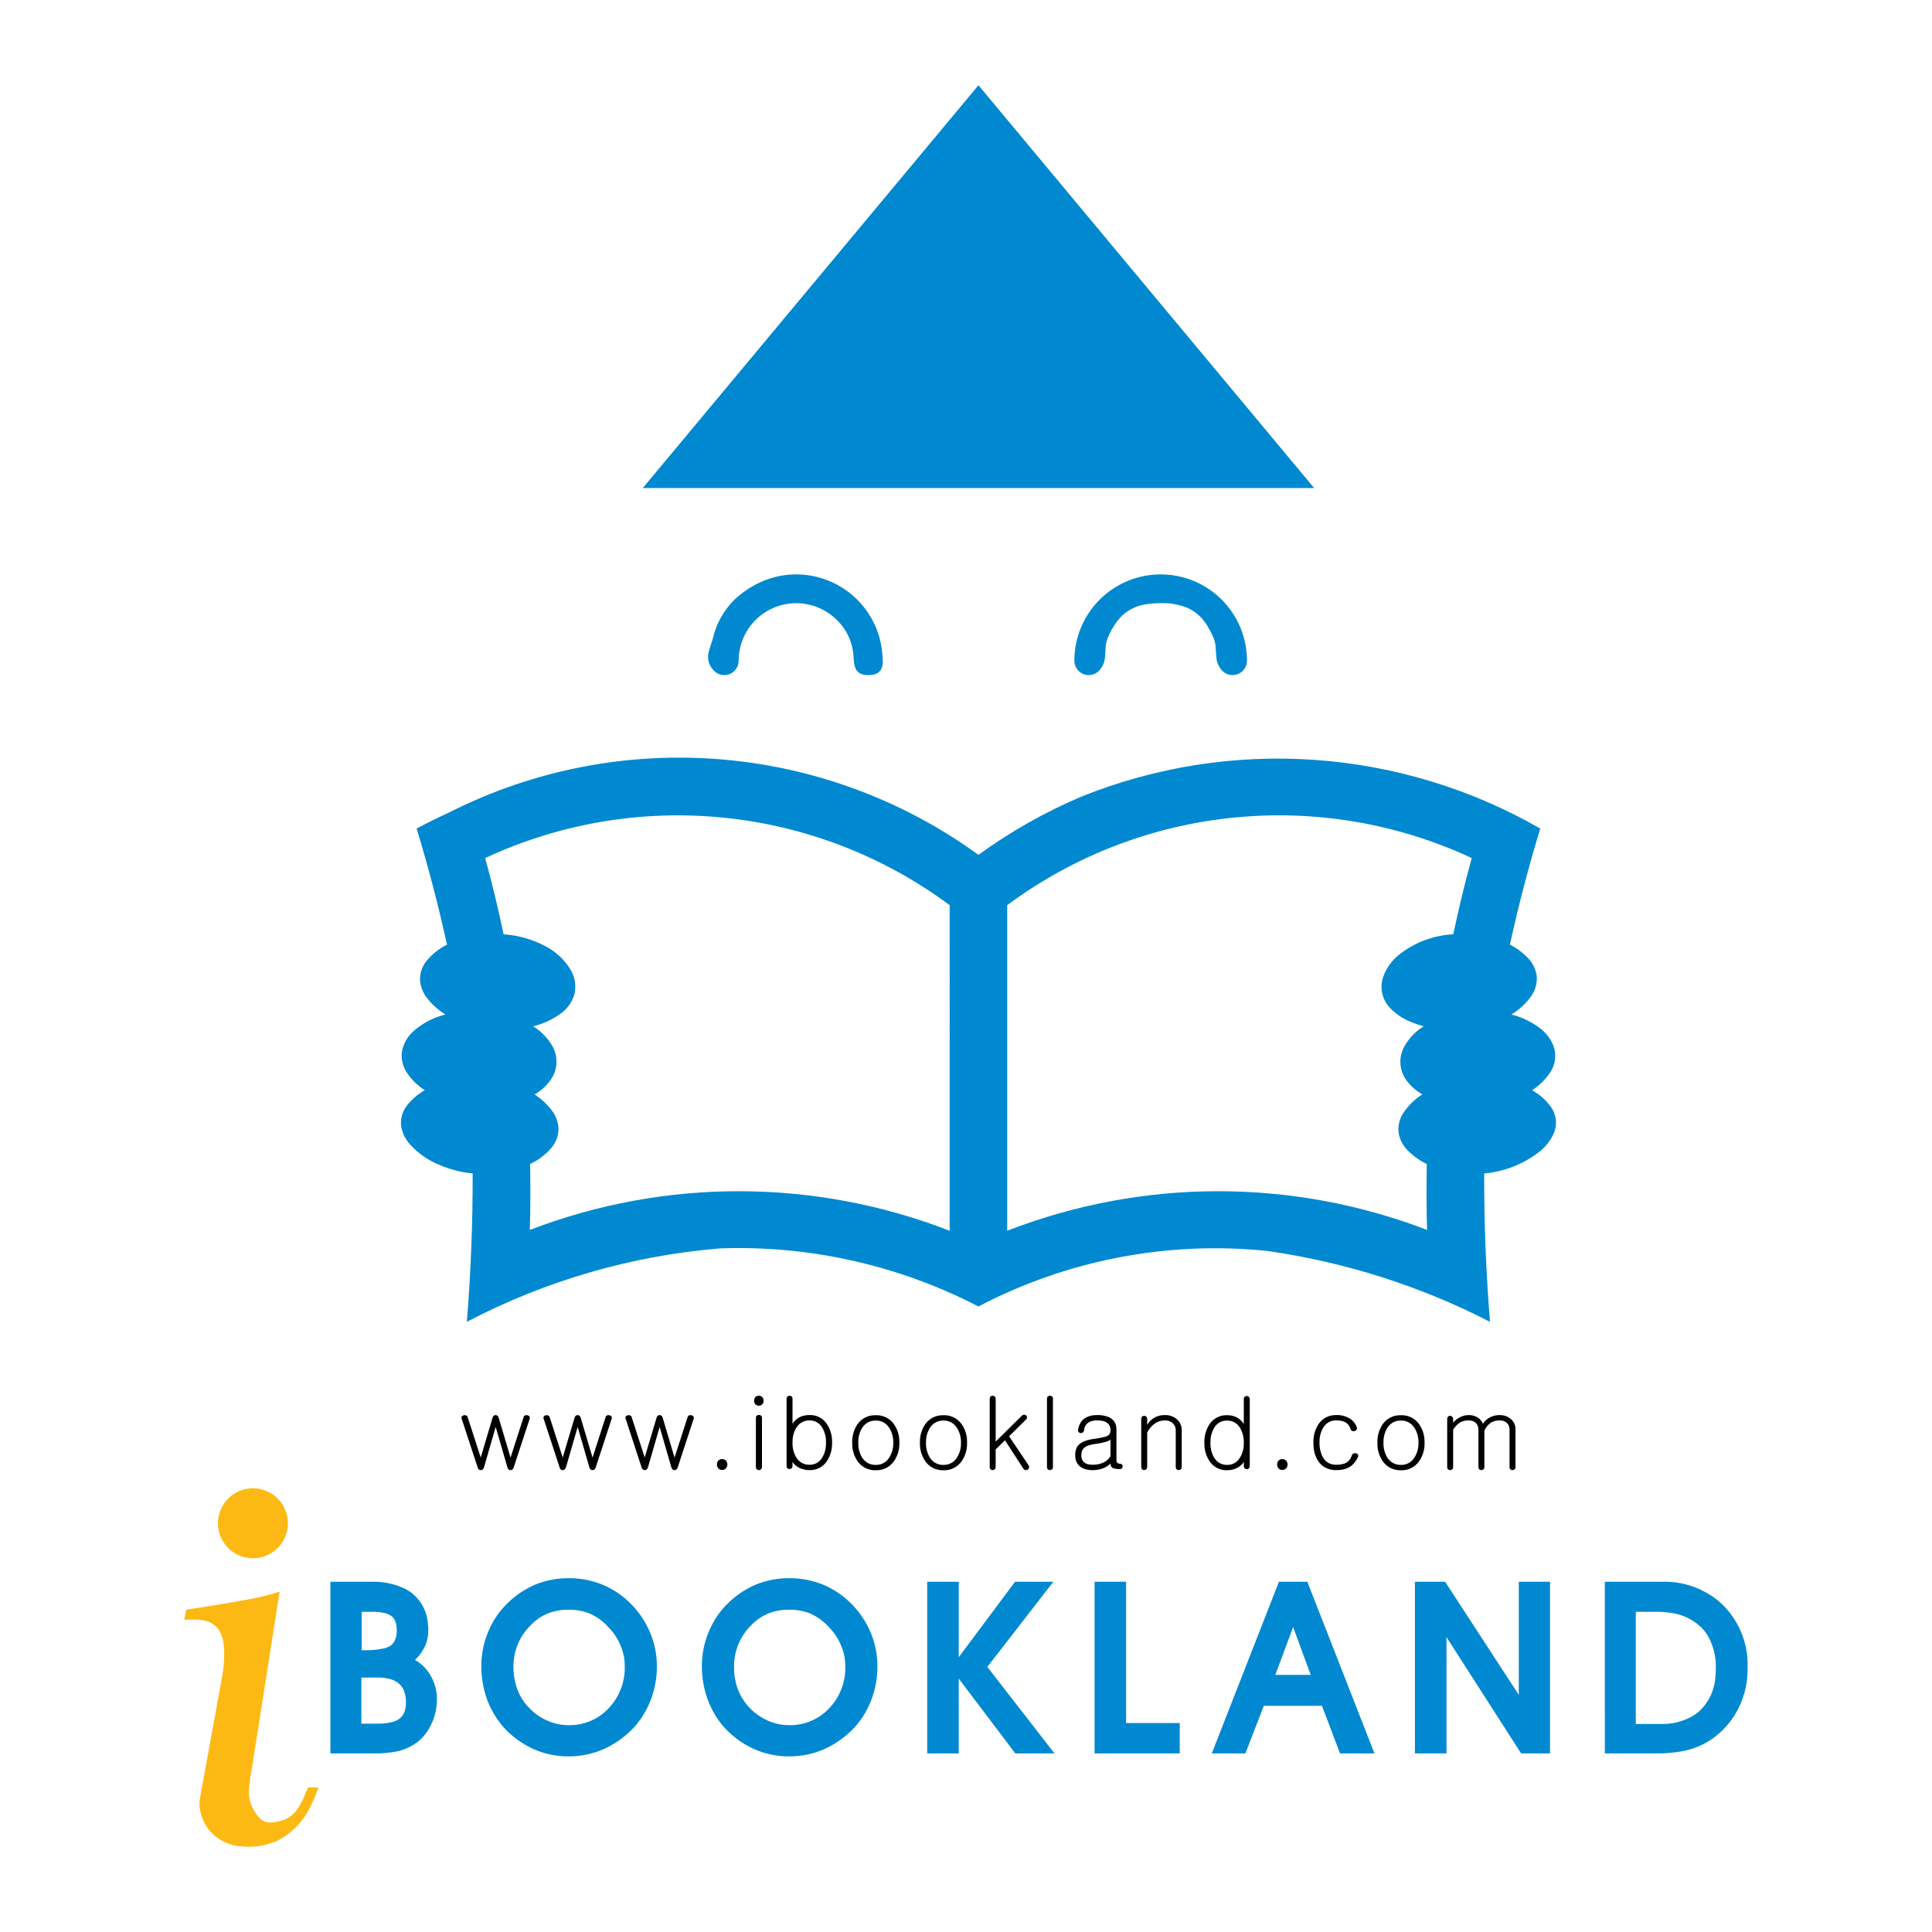 <?xml version="1.0" encoding="utf-8"?>
<!-- Generator: Adobe Illustrator 13.0.0, SVG Export Plug-In . SVG Version: 6.00 Build 14948)  -->
<!DOCTYPE svg PUBLIC "-//W3C//DTD SVG 1.0//EN" "http://www.w3.org/TR/2001/REC-SVG-20010904/DTD/svg10.dtd">
<svg version="1.0" id="Layer_1" xmlns="http://www.w3.org/2000/svg" xmlns:xlink="http://www.w3.org/1999/xlink" x="0px" y="0px"
	 width="192.756px" height="192.756px" viewBox="0 0 192.756 192.756" enable-background="new 0 0 192.756 192.756"
	 xml:space="preserve">
<g>
	<polygon fill-rule="evenodd" clip-rule="evenodd" fill="#FFFFFF" points="0,0 192.756,0 192.756,192.756 0,192.756 0,0 	"/>
	<path fill-rule="evenodd" clip-rule="evenodd" fill="#0089D0" d="M73.696,65.919c0-2.323,1.399-4.417,3.547-5.304
		c2.147-0.89,4.617-0.395,6.259,1.25c0.837,0.807,1.392,1.864,1.583,3.013l0.017,0.098c0.038,0.316,0.067,0.632,0.088,0.948
		c0.017,0.244,0.066,0.482,0.147,0.712c0.092,0.268,0.295,0.482,0.556,0.596c0.23,0.089,0.476,0.134,0.723,0.125
		c0.254,0.007,0.506-0.032,0.745-0.115c0.27-0.093,0.486-0.297,0.594-0.56c0.084-0.216,0.125-0.445,0.124-0.675
		c-0.003-0.393-0.036-0.784-0.096-1.174c-0.137-1.138-0.508-2.233-1.086-3.222c-1.144-1.977-3.025-3.419-5.233-4.01
		c-2.206-0.591-4.556-0.28-6.534,0.862c-0.669,0.377-1.289,0.834-1.849,1.361c-1.073,1.059-1.823,2.401-2.161,3.871l-0.067,0.23
		c-0.12,0.347-0.228,0.697-0.328,1.047c-0.087,0.316-0.103,0.647-0.043,0.97c0.084,0.355,0.263,0.682,0.517,0.943
		c0.398,0.439,1.027,0.589,1.58,0.374C73.332,67.045,73.696,66.513,73.696,65.919L73.696,65.919z"/>
	<path fill-rule="evenodd" clip-rule="evenodd" fill="#0089D0" d="M124.412,65.919c0-2.283-0.906-4.474-2.52-6.091
		c-1.617-1.614-3.807-2.521-6.092-2.521c-2.283,0-4.473,0.908-6.09,2.521c-1.613,1.617-2.523,3.808-2.52,6.091
		c-0.004,0.59,0.357,1.119,0.902,1.335c0.549,0.216,1.174,0.078,1.576-0.352c0.318-0.341,0.52-0.779,0.566-1.244
		c0.035-0.327,0.055-0.651,0.068-0.977c0.01-0.326,0.076-0.649,0.189-0.955c0.312-0.829,0.785-1.588,1.391-2.233
		c0.672-0.656,1.537-1.078,2.469-1.206c0.477-0.079,0.961-0.115,1.447-0.109c0.904-0.033,1.807,0.124,2.648,0.455
		c0.857,0.383,1.572,1.032,2.035,1.849c0.24,0.395,0.447,0.807,0.621,1.235c0.113,0.306,0.184,0.628,0.193,0.955
		c0.01,0.328,0.033,0.654,0.068,0.978c0.045,0.453,0.234,0.879,0.535,1.219l0.027,0.028c0.402,0.433,1.027,0.573,1.576,0.357
		C124.053,67.039,124.412,66.51,124.412,65.919L124.412,65.919z"/>
	<polygon fill-rule="evenodd" clip-rule="evenodd" fill="#0089D0" points="131.115,48.694 97.62,8.504 64.127,48.694 
		131.115,48.694 	"/>
	<path fill-rule="evenodd" clip-rule="evenodd" fill="#0089D0" d="M152.857,108.772c0.734-0.469,1.363-1.092,1.838-1.826
		c0.486-0.756,0.6-1.691,0.314-2.545c-0.287-0.76-0.799-1.417-1.463-1.89c-0.826-0.604-1.758-1.044-2.75-1.296
		c0.766-0.466,1.434-1.08,1.957-1.806c0.416-0.577,0.619-1.281,0.57-1.992c-0.078-0.668-0.369-1.292-0.834-1.78
		c-0.529-0.568-1.154-1.04-1.846-1.39c0.854-3.9,1.863-7.763,3.027-11.583c-13.998-8.036-30.914-9.196-45.877-3.147
		c-3.598,1.54-7.01,3.475-10.175,5.771c-15.396-11.175-35.743-12.823-52.734-4.266c-1.122,0.517-2.227,1.062-3.317,1.641
		c1.164,3.82,2.175,7.682,3.028,11.583c-0.774,0.388-1.462,0.93-2.017,1.596c-0.453,0.544-0.693,1.236-0.673,1.943
		c0.052,0.675,0.31,1.317,0.736,1.839c0.505,0.63,1.113,1.167,1.801,1.59c-1.167,0.287-2.249,0.848-3.155,1.636
		c-0.592,0.515-1.003,1.207-1.171,1.975c-0.13,0.771,0.043,1.563,0.484,2.209c0.468,0.695,1.074,1.286,1.78,1.737
		c-0.693,0.392-1.303,0.917-1.792,1.545c-0.448,0.575-0.652,1.305-0.568,2.029c0.108,0.675,0.409,1.305,0.865,1.812
		c0.811,0.899,1.815,1.604,2.937,2.059c1.062,0.457,2.186,0.746,3.335,0.858c0.012,4.94-0.182,9.879-0.578,14.805
		c7.841-4.105,16.428-6.598,25.25-7.327c8.951-0.319,17.833,1.677,25.788,5.796c8.83-4.624,18.824-6.553,28.74-5.551
		c7.775,1.099,15.316,3.492,22.299,7.082c-0.398-4.926-0.59-9.864-0.58-14.805c2.023-0.177,3.953-0.938,5.545-2.192
		c0.574-0.46,1.041-1.044,1.357-1.708c0.424-0.895,0.326-1.95-0.256-2.752c-0.455-0.63-1.033-1.159-1.705-1.552L152.857,108.772
		L152.857,108.772z M144.992,93.214c-1.971,0.1-3.865,0.814-5.414,2.038c-0.729,0.582-1.277,1.358-1.586,2.234
		c-0.365,1.098-0.08,2.306,0.738,3.125c0.641,0.649,1.424,1.144,2.289,1.447c0.336,0.13,0.68,0.242,1.031,0.336
		c-0.838,0.505-1.521,1.226-1.979,2.09c-0.588,1.126-0.436,2.492,0.377,3.466c0.406,0.499,0.896,0.92,1.453,1.241
		c-0.756,0.48-1.4,1.114-1.896,1.86c-0.391,0.589-0.555,1.3-0.463,2c0.121,0.666,0.443,1.277,0.928,1.751
		c0.549,0.548,1.184,1,1.885,1.336c-0.051,2.19-0.041,4.381,0.023,6.571c-13.488-5.178-28.422-5.146-41.889,0.082V90.307
		c13.416-9.952,31.205-11.756,46.346-4.699C146.143,88.123,145.527,90.66,144.992,93.214L144.992,93.214z M94.749,122.792
		c-13.467-5.229-28.399-5.26-41.889-0.082c0.065-2.19,0.074-4.381,0.024-6.571c0.81-0.381,1.533-0.927,2.12-1.604
		c0.463-0.534,0.719-1.217,0.721-1.924c-0.031-0.675-0.273-1.324-0.69-1.854c-0.474-0.614-1.049-1.144-1.699-1.565
		c0.757-0.421,1.383-1.04,1.814-1.792c0.527-0.986,0.491-2.177-0.096-3.13c-0.461-0.766-1.1-1.409-1.864-1.875
		c0.995-0.243,1.935-0.678,2.765-1.28c0.63-0.453,1.097-1.099,1.332-1.838c0.225-0.845,0.1-1.745-0.345-2.495
		c-0.592-1.002-1.454-1.819-2.486-2.358c-1.299-0.7-2.736-1.112-4.211-1.208c-0.534-2.554-1.148-5.092-1.842-7.606
		c15.139-7.057,32.929-5.253,46.345,4.699V122.792L94.749,122.792z"/>
	<path fill-rule="evenodd" clip-rule="evenodd" fill="#0089D0" d="M41.245,159.069c-0.266-0.222-0.558-0.414-0.867-0.57
		c-1.05-0.492-2.204-0.729-3.364-0.688h-4.05v17.127h4.3c0.824,0.019,1.648-0.057,2.455-0.225c0.776-0.186,1.5-0.548,2.117-1.056
		c0.544-0.493,0.975-1.099,1.26-1.777c0.326-0.728,0.494-1.517,0.496-2.315c0.01-0.809-0.192-1.608-0.589-2.313
		c-0.364-0.69-0.918-1.26-1.6-1.642c0.417-0.379,0.753-0.838,0.989-1.35c0.225-0.494,0.341-1.03,0.338-1.572
		c0-0.24-0.012-0.482-0.038-0.721C42.609,160.85,42.088,159.809,41.245,159.069L41.245,159.069z M37.669,171.968h-1.617v-4.601
		h1.617c0.332-0.003,0.663,0.027,0.987,0.088c0.422,0.069,0.819,0.249,1.15,0.52c0.168,0.146,0.307,0.323,0.412,0.521
		c0.202,0.417,0.302,0.877,0.285,1.343c0.003,0.242-0.024,0.483-0.079,0.721c-0.077,0.362-0.28,0.687-0.573,0.917
		c-0.182,0.132-0.386,0.233-0.603,0.297C38.736,171.916,38.204,171.983,37.669,171.968L37.669,171.968z M36.463,164.638h-0.381
		v-3.83h1.032c0.405-0.007,0.81,0.031,1.207,0.113c0.252,0.05,0.489,0.147,0.702,0.289c0.177,0.13,0.314,0.307,0.398,0.51
		c0.119,0.302,0.173,0.623,0.163,0.947c0.005,0.253-0.027,0.503-0.094,0.747c-0.09,0.34-0.304,0.633-0.603,0.82
		c-0.188,0.106-0.391,0.186-0.603,0.233C37.685,164.595,37.074,164.651,36.463,164.638L36.463,164.638z"/>
	<path fill-rule="evenodd" clip-rule="evenodd" fill="#0089D0" d="M48.696,162.827c-0.452,1.081-0.68,2.243-0.674,3.416
		c-0.003,1.117,0.187,2.228,0.561,3.282c0.371,1.011,0.92,1.946,1.621,2.764c0.824,0.922,1.828,1.663,2.949,2.182
		c1.116,0.51,2.332,0.771,3.557,0.764c1.226,0.007,2.438-0.245,3.557-0.743c1.121-0.512,2.129-1.236,2.972-2.134
		c0.733-0.807,1.306-1.743,1.688-2.766c0.41-1.069,0.616-2.204,0.609-3.349c0.005-1.176-0.233-2.339-0.699-3.416
		c-0.46-1.078-1.125-2.056-1.959-2.877c-0.805-0.803-1.761-1.436-2.813-1.866c-1.059-0.423-2.19-0.636-3.332-0.631
		c-1.133-0.003-2.256,0.21-3.308,0.631c-1.03,0.436-1.969,1.061-2.769,1.843C49.807,160.746,49.14,161.734,48.696,162.827
		L48.696,162.827z M51.611,168.54c-0.261-0.729-0.39-1.497-0.384-2.271c-0.002-0.755,0.144-1.506,0.429-2.204
		c0.289-0.709,0.718-1.353,1.264-1.889c0.48-0.515,1.066-0.922,1.715-1.192c0.661-0.262,1.367-0.39,2.075-0.383
		c0.768-0.016,1.528,0.13,2.233,0.427c0.699,0.335,1.32,0.81,1.829,1.395c0.494,0.513,0.886,1.117,1.152,1.778
		c0.273,0.639,0.41,1.328,0.405,2.023c0.051,1.561-0.526,3.075-1.602,4.206c-1.035,1.112-2.498,1.726-4.018,1.688
		c-0.722,0.004-1.438-0.151-2.098-0.449c-0.69-0.299-1.313-0.735-1.828-1.283C52.27,169.856,51.87,169.229,51.611,168.54
		L51.611,168.54z"/>
	<path fill-rule="evenodd" clip-rule="evenodd" fill="#0089D0" d="M70.702,162.827c-0.451,1.081-0.682,2.243-0.676,3.416
		c-0.003,1.117,0.187,2.228,0.563,3.282c0.371,1.011,0.918,1.948,1.621,2.764c0.824,0.922,1.829,1.663,2.949,2.182
		c1.116,0.51,2.33,0.771,3.557,0.764c1.224,0.007,2.436-0.245,3.557-0.743c1.12-0.512,2.129-1.236,2.972-2.134
		c0.733-0.807,1.307-1.743,1.688-2.766c0.41-1.069,0.616-2.204,0.607-3.349c0.005-1.175-0.231-2.339-0.697-3.416
		c-0.46-1.078-1.126-2.056-1.959-2.877c-0.807-0.803-1.763-1.436-2.813-1.866c-1.061-0.423-2.192-0.636-3.332-0.631
		c-1.133-0.003-2.257,0.21-3.31,0.631c-1.03,0.436-1.969,1.061-2.769,1.843C71.812,160.746,71.145,161.734,70.702,162.827
		L70.702,162.827z M73.615,168.54c-0.259-0.729-0.39-1.497-0.382-2.271c-0.002-0.755,0.144-1.506,0.427-2.204
		c0.29-0.709,0.719-1.353,1.265-1.889c0.48-0.515,1.064-0.922,1.715-1.192c0.661-0.262,1.365-0.39,2.076-0.383
		c0.766-0.016,1.526,0.13,2.233,0.427c0.698,0.335,1.32,0.81,1.828,1.395c0.494,0.513,0.884,1.117,1.15,1.778
		c0.272,0.639,0.412,1.328,0.407,2.023c0.051,1.561-0.525,3.076-1.602,4.206c-1.037,1.112-2.498,1.726-4.017,1.688
		c-0.725,0.004-1.44-0.151-2.098-0.449c-0.692-0.299-1.313-0.735-1.829-1.283C74.276,169.856,73.876,169.229,73.615,168.54
		L73.615,168.54z"/>
	<polygon fill-rule="evenodd" clip-rule="evenodd" fill="#0089D0" points="92.507,174.938 95.653,174.938 95.653,167.474 
		101.297,174.938 105.207,174.938 98.506,166.307 105.094,157.811 101.271,157.811 95.653,165.34 95.653,157.811 92.507,157.811 
		92.507,174.938 	"/>
	<polygon fill-rule="evenodd" clip-rule="evenodd" fill="#0089D0" points="109.207,174.938 117.703,174.938 117.703,171.909 
		112.352,171.909 112.352,157.811 109.207,157.811 109.207,174.938 	"/>
	<path fill-rule="evenodd" clip-rule="evenodd" fill="#0089D0" d="M124.252,174.938l1.84-4.75h5.799l1.803,4.75h3.436l-6.697-17.127
		H127.6l-6.699,17.127H124.252L124.252,174.938z M129.014,162.334l1.758,4.767h-3.533L129.014,162.334L129.014,162.334z"/>
	<polygon fill-rule="evenodd" clip-rule="evenodd" fill="#0089D0" points="141.168,174.938 144.316,174.938 144.316,163.338 
		151.762,174.938 154.646,174.938 154.646,157.811 151.529,157.811 151.529,169.095 144.178,157.811 141.168,157.811 
		141.168,174.938 	"/>
	<path fill-rule="evenodd" clip-rule="evenodd" fill="#0089D0" d="M160.115,174.938h4.99c1.008,0.021,2.021-0.07,3.01-0.271
		c1.004-0.224,1.951-0.644,2.789-1.238c1.076-0.775,1.949-1.803,2.541-2.992c0.621-1.244,0.932-2.616,0.918-4.007l-0.002-0.226
		c0.033-2.232-0.82-4.387-2.381-5.986c-0.17-0.174-0.354-0.342-0.539-0.5c-1.596-1.302-3.604-1.979-5.66-1.907h-5.666V174.938
		L160.115,174.938z M165.691,171.999h-2.488v-11.191h2.041c0.451-0.001,0.904,0.029,1.354,0.093
		c1.145,0.127,2.219,0.615,3.066,1.395c0.295,0.281,0.549,0.603,0.756,0.954c0.543,0.988,0.807,2.106,0.77,3.232
		c0,0.297-0.018,0.594-0.049,0.89c-0.086,1.176-0.576,2.284-1.387,3.142c-0.262,0.266-0.553,0.499-0.873,0.695
		C167.912,171.762,166.811,172.036,165.691,171.999L165.691,171.999z"/>
	<path fill-rule="evenodd" clip-rule="evenodd" fill="#FDB913" d="M25.112,176.557l2.784-17.756
		c-0.736,0.23-1.483,0.431-2.235,0.603c-2.355,0.445-4.717,0.844-7.088,1.193l-0.182,1.008l0.68-0.011
		c0.479-0.023,0.959,0.014,1.43,0.115c0.62,0.133,1.147,0.534,1.442,1.094c0.23,0.46,0.367,0.959,0.401,1.473
		c0.071,1.095-0.008,2.194-0.231,3.269l-2.184,11.993c-0.024,0.13-0.034,0.263-0.034,0.395c0.025,1.061,0.434,2.077,1.148,2.861
		c0.824,0.876,1.962,1.389,3.164,1.429c1.183,0.111,2.373-0.086,3.454-0.573c1.452-0.737,2.616-1.937,3.31-3.409
		c0.306-0.62,0.575-1.255,0.809-1.902l-1.037-0.011l-0.012,0.022c-0.091,0.181-0.173,0.365-0.247,0.555
		c-0.205,0.555-0.474,1.082-0.802,1.57c-0.405,0.608-1.024,1.039-1.734,1.209c-0.326,0.091-0.665,0.141-1.002,0.147
		c-0.383,0.007-0.752-0.144-1.019-0.419c-0.223-0.23-0.417-0.485-0.576-0.764c-0.375-0.616-0.555-1.332-0.514-2.053
		C24.877,177.909,24.968,177.228,25.112,176.557L25.112,176.557z"/>
	<path fill-rule="evenodd" clip-rule="evenodd" fill="#FDB913" d="M28.724,151.979c0-0.928-0.367-1.814-1.021-2.469
		c-0.654-0.655-1.543-1.023-2.469-1.023c-0.927,0-1.814,0.368-2.469,1.023c-0.653,0.654-1.023,1.541-1.021,2.469
		c0,0.925,0.368,1.812,1.021,2.467c0.654,0.655,1.544,1.022,2.469,1.022c0.925,0,1.813-0.367,2.469-1.022
		C28.357,153.792,28.724,152.904,28.724,151.979L28.724,151.979z"/>
	<path fill-rule="evenodd" clip-rule="evenodd" d="M46.058,141.538l1.569,4.783l0.005,0.021c0.017,0.077,0.049,0.149,0.096,0.215
		c0.053,0.077,0.141,0.122,0.235,0.12c0.021,0,0.041-0.001,0.062-0.005c0.073-0.017,0.141-0.06,0.184-0.123
		c0.046-0.069,0.08-0.146,0.101-0.229l1.145-3.954l1.145,3.954l0.005,0.021c0.019,0.077,0.051,0.149,0.096,0.215
		c0.053,0.077,0.142,0.122,0.235,0.12c0.021,0,0.043-0.001,0.063-0.005c0.074-0.017,0.139-0.06,0.182-0.123
		c0.048-0.069,0.083-0.146,0.101-0.229l1.569-4.783l0.009-0.037c0.014-0.069-0.003-0.14-0.046-0.192l-0.015-0.018
		c-0.05-0.047-0.112-0.077-0.177-0.089c-0.081-0.024-0.167-0.018-0.241,0.022c-0.068,0.022-0.12,0.079-0.135,0.149l-1.31,4.053
		l-1.183-3.986l-0.009-0.024c-0.019-0.063-0.055-0.118-0.104-0.163c-0.057-0.046-0.127-0.07-0.199-0.066
		c-0.076-0.002-0.146,0.027-0.199,0.081c-0.044,0.05-0.077,0.107-0.096,0.173l-1.183,3.976l-1.31-4.042
		c-0.022-0.074-0.079-0.131-0.153-0.153c-0.068-0.036-0.147-0.043-0.221-0.019l-0.019,0.005c-0.067,0.016-0.129,0.05-0.174,0.102
		c-0.021,0.021-0.034,0.05-0.041,0.079C46.033,141.439,46.039,141.49,46.058,141.538L46.058,141.538z"/>
	<path fill-rule="evenodd" clip-rule="evenodd" d="M54.237,141.538l1.569,4.783l0.003,0.015c0.018,0.079,0.052,0.155,0.098,0.222
		c0.053,0.077,0.142,0.122,0.235,0.12c0.022,0,0.045-0.001,0.067-0.007c0.072-0.017,0.136-0.06,0.179-0.121
		c0.046-0.069,0.081-0.146,0.101-0.229l1.146-3.954l1.145,3.954l0.005,0.021c0.018,0.077,0.051,0.149,0.096,0.215
		c0.055,0.077,0.142,0.122,0.237,0.12c0.024,0,0.048-0.001,0.07-0.008c0.071-0.018,0.132-0.061,0.173-0.12
		c0.048-0.069,0.083-0.146,0.102-0.229l1.569-4.783l0.009-0.037c0.014-0.069-0.004-0.14-0.046-0.192l-0.014-0.016
		c-0.05-0.046-0.113-0.079-0.18-0.091c-0.076-0.024-0.158-0.018-0.23,0.019l-0.014,0.006c-0.067,0.021-0.117,0.078-0.13,0.147
		l-1.308,4.053l-1.186-3.986l-0.009-0.029c-0.021-0.062-0.057-0.118-0.106-0.161c-0.055-0.043-0.125-0.067-0.196-0.063
		c-0.076-0.002-0.146,0.027-0.199,0.081c-0.044,0.05-0.077,0.107-0.094,0.173l-1.185,3.976l-1.308-4.042
		c-0.022-0.074-0.081-0.131-0.154-0.153c-0.069-0.036-0.147-0.043-0.222-0.019l-0.021,0.005c-0.065,0.014-0.127,0.05-0.173,0.102
		c-0.019,0.021-0.033,0.05-0.039,0.079C54.213,141.439,54.218,141.49,54.237,141.538L54.237,141.538z"/>
	<path fill-rule="evenodd" clip-rule="evenodd" d="M62.417,141.538l1.569,4.783l0.005,0.021c0.019,0.077,0.051,0.149,0.096,0.215
		c0.053,0.077,0.143,0.122,0.235,0.12c0.024,0,0.048-0.001,0.072-0.008c0.071-0.018,0.132-0.061,0.174-0.12
		c0.046-0.069,0.081-0.146,0.101-0.229l1.145-3.954l1.146,3.954l0.005,0.021c0.019,0.077,0.051,0.149,0.096,0.215
		c0.055,0.077,0.143,0.122,0.237,0.12c0.022,0,0.044-0.001,0.067-0.007c0.072-0.017,0.135-0.06,0.177-0.121
		c0.048-0.069,0.082-0.146,0.101-0.229l1.569-4.783l0.009-0.039c0.014-0.069-0.003-0.138-0.046-0.19l-0.015-0.018
		c-0.05-0.047-0.112-0.077-0.177-0.089c-0.081-0.024-0.168-0.018-0.244,0.022c-0.067,0.023-0.116,0.08-0.132,0.149l-1.308,4.053
		l-1.185-3.986l-0.012-0.034c-0.021-0.062-0.057-0.117-0.106-0.158c-0.055-0.043-0.124-0.063-0.194-0.062
		c-0.074-0.002-0.146,0.027-0.199,0.081c-0.044,0.05-0.077,0.107-0.094,0.173l-1.185,3.976l-1.308-4.042
		c-0.022-0.074-0.081-0.131-0.155-0.153c-0.068-0.036-0.147-0.043-0.221-0.019l-0.024,0.005c-0.065,0.016-0.124,0.052-0.168,0.102
		c-0.021,0.023-0.034,0.053-0.043,0.084C62.395,141.44,62.398,141.492,62.417,141.538L62.417,141.538z"/>
	<path fill-rule="evenodd" clip-rule="evenodd" d="M72.432,145.737l-0.014-0.016c-0.098-0.1-0.232-0.152-0.371-0.147l-0.044,0.001
		c-0.136,0.006-0.263,0.066-0.354,0.167c-0.081,0.104-0.124,0.24-0.12,0.38c-0.003,0.132,0.041,0.261,0.125,0.363
		c0.02,0.026,0.044,0.049,0.07,0.07c0.094,0.071,0.211,0.106,0.328,0.102c0.143,0.005,0.285-0.058,0.379-0.172
		c0.089-0.101,0.137-0.23,0.136-0.363C72.573,145.981,72.525,145.844,72.432,145.737L72.432,145.737z"/>
	<path fill-rule="evenodd" clip-rule="evenodd" d="M76.062,139.406c-0.089-0.103-0.219-0.16-0.355-0.154l-0.053,0.002
		c-0.118,0.007-0.227,0.062-0.302,0.152c-0.079,0.1-0.119,0.225-0.115,0.352c-0.005,0.122,0.036,0.242,0.115,0.337
		c0.025,0.03,0.055,0.057,0.087,0.079c0.081,0.052,0.173,0.075,0.268,0.072h0.017c0.131,0.001,0.252-0.055,0.338-0.151
		c0.081-0.093,0.126-0.213,0.124-0.337C76.19,139.629,76.147,139.504,76.062,139.406L76.062,139.406z"/>
	<path fill-rule="evenodd" clip-rule="evenodd" d="M75.503,141.244c-0.021,0.015-0.036,0.033-0.05,0.054
		c-0.027,0.045-0.04,0.097-0.038,0.147v4.91c-0.003,0.089,0.027,0.175,0.087,0.242c0.059,0.05,0.134,0.077,0.211,0.075
		c0.081,0.002,0.158-0.029,0.213-0.086l0.036-0.04c0.041-0.055,0.063-0.123,0.06-0.191v-4.91v-0.027
		c-0.005-0.073-0.039-0.139-0.096-0.184c-0.062-0.046-0.136-0.07-0.213-0.068C75.637,141.164,75.562,141.191,75.503,141.244
		L75.503,141.244z"/>
	<path fill-rule="evenodd" clip-rule="evenodd" d="M78.564,139.329c-0.016,0.016-0.029,0.034-0.042,0.052
		c-0.033,0.058-0.048,0.123-0.046,0.19v6.689l0.003,0.048c0.005,0.074,0.038,0.143,0.093,0.194l0.027,0.021
		c0.051,0.031,0.113,0.048,0.173,0.045c0.076-0.006,0.146-0.034,0.203-0.084c0.062-0.058,0.098-0.14,0.094-0.224v-0.403
		c0.151,0.238,0.366,0.433,0.618,0.558c0.336,0.177,0.712,0.267,1.092,0.258c0.669,0.022,1.307-0.297,1.689-0.848l0.01-0.016
		c0.372-0.552,0.562-1.207,0.539-1.873v-0.068c0.014-0.654-0.179-1.299-0.549-1.839c-0.385-0.551-1.02-0.87-1.689-0.848
		c-0.347-0.009-0.69,0.062-1.004,0.211c-0.29,0.154-0.534,0.385-0.706,0.664v-2.504v-0.018c0-0.083-0.034-0.16-0.094-0.215
		c-0.058-0.046-0.129-0.07-0.203-0.068C78.696,139.25,78.621,139.277,78.564,139.329L78.564,139.329z M79.476,142.4
		c0.077-0.119,0.169-0.226,0.274-0.319c0.285-0.247,0.652-0.378,1.028-0.365c0.149,0,0.297,0.02,0.439,0.062
		c0.331,0.104,0.615,0.326,0.796,0.623l0.046,0.073c0.247,0.446,0.367,0.949,0.351,1.46l-0.002,0.071
		c0.008,0.512-0.129,1.015-0.395,1.449l-0.027,0.041c-0.261,0.412-0.721,0.656-1.208,0.644l-0.05-0.001
		c-0.508,0.005-0.982-0.253-1.253-0.684c-0.024-0.035-0.047-0.072-0.069-0.11c-0.237-0.431-0.352-0.92-0.337-1.41
		c0-0.062,0.002-0.124,0.005-0.184C79.081,143.271,79.22,142.804,79.476,142.4L79.476,142.4z"/>
	<path fill-rule="evenodd" clip-rule="evenodd" d="M89.154,142.043c-0.079-0.104-0.167-0.201-0.263-0.29
		c-0.412-0.376-0.956-0.576-1.514-0.556l-0.113,0.001c-0.659,0.004-1.279,0.316-1.674,0.845c-0.025,0.036-0.051,0.072-0.076,0.108
		c-0.34,0.533-0.511,1.158-0.489,1.79v0.092c-0.008,0.644,0.189,1.273,0.565,1.797c0.097,0.127,0.205,0.243,0.323,0.349
		c0.408,0.347,0.93,0.526,1.464,0.508h0.068c0.675,0.007,1.311-0.311,1.708-0.856l0.057-0.075c0.36-0.534,0.542-1.169,0.52-1.813
		l-0.001-0.113C89.734,143.187,89.534,142.562,89.154,142.043L89.154,142.043z M86.045,142.416c0.046-0.067,0.098-0.131,0.153-0.19
		c0.302-0.33,0.733-0.51,1.179-0.495c0.527-0.019,1.027,0.242,1.313,0.686l0.058,0.085c0.261,0.437,0.39,0.939,0.373,1.446
		c0.019,0.54-0.132,1.072-0.431,1.522c-0.04,0.059-0.083,0.113-0.129,0.166c-0.295,0.343-0.731,0.532-1.185,0.517
		c-0.532,0.02-1.037-0.24-1.332-0.683l-0.033-0.051c-0.264-0.442-0.396-0.954-0.379-1.472l0.002-0.11
		C85.631,143.334,85.774,142.84,86.045,142.416L86.045,142.416z"/>
	<path fill-rule="evenodd" clip-rule="evenodd" d="M95.91,142.043c-0.088-0.115-0.186-0.222-0.292-0.317
		c-0.41-0.359-0.941-0.548-1.485-0.528l-0.113,0.001c-0.66,0.004-1.279,0.316-1.672,0.845c-0.026,0.036-0.051,0.072-0.077,0.108
		c-0.34,0.533-0.512,1.157-0.489,1.79v0.092c-0.008,0.644,0.19,1.273,0.566,1.797c0.095,0.127,0.203,0.243,0.323,0.349
		c0.407,0.347,0.929,0.526,1.462,0.508h0.091c0.666,0.002,1.292-0.317,1.686-0.856l0.056-0.075c0.359-0.534,0.541-1.169,0.518-1.813
		v-0.113C96.489,143.187,96.289,142.562,95.91,142.043L95.91,142.043z M92.802,142.416c0.046-0.067,0.096-0.131,0.151-0.19
		c0.302-0.33,0.733-0.51,1.179-0.495c0.529-0.019,1.027,0.242,1.313,0.686l0.058,0.085c0.261,0.437,0.39,0.939,0.373,1.446
		c0.019,0.54-0.132,1.072-0.431,1.522c-0.04,0.059-0.082,0.113-0.129,0.166c-0.295,0.343-0.731,0.532-1.185,0.517
		c-0.532,0.02-1.035-0.24-1.33-0.683l-0.041-0.062c-0.261-0.442-0.39-0.948-0.373-1.461l0.002-0.11
		C92.387,143.334,92.529,142.84,92.802,142.416L92.802,142.416z"/>
	<path fill-rule="evenodd" clip-rule="evenodd" d="M98.83,139.329c-0.016,0.017-0.029,0.036-0.041,0.057
		c-0.031,0.057-0.047,0.12-0.045,0.186v6.807c-0.002,0.081,0.029,0.161,0.086,0.22c0.059,0.05,0.133,0.077,0.211,0.075
		c0.076,0,0.148-0.031,0.201-0.086l0.035-0.037c0.041-0.056,0.062-0.124,0.061-0.194v-1.746l0.924-0.913l1.848,2.841
		c0.053,0.074,0.131,0.124,0.221,0.136l0.027,0.002c0.068-0.002,0.137-0.026,0.195-0.068l0.014-0.009
		c0.055-0.047,0.092-0.112,0.104-0.184l0.002-0.043c-0.002-0.076-0.027-0.148-0.07-0.208l-1.928-2.869l1.666-1.647l0.037-0.038
		c0.053-0.053,0.084-0.12,0.09-0.192c0-0.071-0.027-0.141-0.078-0.191c-0.055-0.051-0.127-0.081-0.203-0.088
		c-0.086,0.002-0.168,0.036-0.23,0.096l-2.617,2.591v-4.252l-0.002-0.052c-0.008-0.072-0.039-0.141-0.094-0.19
		s-0.127-0.079-0.201-0.077C98.963,139.25,98.887,139.277,98.83,139.329L98.83,139.329z"/>
	<path fill-rule="evenodd" clip-rule="evenodd" d="M104.547,139.32c-0.018,0.014-0.031,0.03-0.043,0.048
		c-0.031,0.051-0.045,0.107-0.045,0.163v6.843c0,0.082,0.029,0.163,0.088,0.224c0.055,0.05,0.131,0.077,0.211,0.075
		c0.07,0,0.143-0.025,0.199-0.075c0.016-0.015,0.033-0.029,0.047-0.047c0.035-0.05,0.051-0.107,0.049-0.168v-6.841l-0.004-0.057
		c-0.006-0.065-0.041-0.124-0.092-0.165c-0.057-0.046-0.129-0.07-0.199-0.068C104.682,139.248,104.605,139.274,104.547,139.32
		L104.547,139.32z"/>
	<path fill-rule="evenodd" clip-rule="evenodd" d="M110.83,141.501c-0.078-0.051-0.162-0.095-0.248-0.131
		c-0.352-0.136-0.73-0.201-1.107-0.188c-0.086,0-0.168,0.003-0.252,0.008c-0.373,0.016-0.738,0.136-1.049,0.349
		c-0.07,0.052-0.135,0.108-0.193,0.172c-0.232,0.265-0.377,0.592-0.422,0.94c-0.004,0.021-0.008,0.042-0.008,0.063
		c-0.002,0.062,0.021,0.124,0.066,0.167c0.051,0.059,0.119,0.093,0.195,0.096c0.076,0.011,0.154-0.01,0.213-0.057
		c0.068-0.041,0.117-0.111,0.127-0.191c0.008-0.056,0.014-0.11,0.023-0.164c0.039-0.216,0.148-0.415,0.312-0.561
		c0.08-0.067,0.166-0.122,0.262-0.163c0.227-0.09,0.473-0.133,0.717-0.125c0.148,0,0.295,0.01,0.443,0.032
		c0.203,0.025,0.398,0.101,0.566,0.218c0.068,0.052,0.127,0.113,0.176,0.186c0.1,0.158,0.15,0.341,0.143,0.528
		c0,0.072-0.006,0.143-0.023,0.211c-0.031,0.153-0.127,0.283-0.264,0.357c-0.072,0.038-0.148,0.067-0.227,0.09
		c-0.361,0.101-0.729,0.173-1.104,0.218c-0.318,0.034-0.631,0.106-0.932,0.214c-0.256,0.088-0.484,0.235-0.67,0.431
		c-0.059,0.067-0.107,0.14-0.145,0.217c-0.109,0.24-0.166,0.502-0.154,0.766c0,0.075,0.004,0.153,0.014,0.229
		c0.023,0.329,0.174,0.637,0.418,0.858c0.1,0.091,0.217,0.166,0.34,0.223c0.307,0.129,0.637,0.191,0.969,0.181
		c0.389,0.007,0.773-0.068,1.133-0.218c0.24-0.108,0.463-0.26,0.652-0.443c0,0.065,0.008,0.129,0.021,0.192
		c0.023,0.093,0.074,0.176,0.15,0.231c0.062,0.036,0.127,0.062,0.195,0.078c0.186,0.041,0.375,0.06,0.562,0.055l0.045-0.002
		c0.066-0.005,0.125-0.034,0.17-0.082c0.043-0.05,0.068-0.115,0.068-0.182c-0.008-0.071-0.031-0.138-0.08-0.193
		c-0.051-0.049-0.119-0.077-0.191-0.075c-0.025,0-0.049-0.002-0.072-0.005c-0.072-0.007-0.145-0.039-0.195-0.092
		c-0.021-0.021-0.039-0.042-0.053-0.066c-0.023-0.059-0.037-0.12-0.033-0.184v-3.059c0-0.074-0.008-0.146-0.014-0.221
		C111.346,142.038,111.143,141.703,110.83,141.501L110.83,141.501z M110.795,143.635v1.638c-0.15,0.265-0.373,0.479-0.645,0.615
		c-0.35,0.176-0.742,0.262-1.133,0.251c-0.137,0-0.273-0.012-0.412-0.037c-0.168-0.029-0.322-0.104-0.453-0.214
		c-0.066-0.054-0.117-0.123-0.158-0.197c-0.078-0.157-0.113-0.331-0.109-0.506c0-0.077,0.008-0.154,0.02-0.23
		c0.025-0.197,0.121-0.379,0.27-0.512c0.074-0.066,0.16-0.121,0.25-0.162c0.244-0.106,0.504-0.178,0.77-0.205
		c0.381-0.044,0.758-0.118,1.133-0.222c0.078-0.023,0.16-0.054,0.24-0.087C110.648,143.732,110.725,143.689,110.795,143.635
		L110.795,143.635z"/>
	<path fill-rule="evenodd" clip-rule="evenodd" d="M113.947,141.334l-0.033,0.041c-0.039,0.057-0.055,0.122-0.053,0.189v4.782
		l0.004,0.047c0.004,0.071,0.035,0.141,0.082,0.193c0.055,0.057,0.131,0.088,0.211,0.086c0.074-0.005,0.146-0.036,0.201-0.086
		c0.066-0.066,0.1-0.156,0.096-0.251v-3.419c0.186-0.364,0.457-0.678,0.795-0.912c0.291-0.193,0.635-0.295,0.98-0.289l0.09,0.003
		c0.268,0.005,0.525,0.115,0.715,0.306c0.182,0.18,0.277,0.429,0.27,0.684v3.647c-0.002,0.089,0.029,0.175,0.086,0.242
		c0.059,0.05,0.135,0.077,0.211,0.075c0.074,0,0.146-0.027,0.201-0.075c0.062-0.065,0.098-0.151,0.098-0.242v-3.651
		c0.01-0.394-0.145-0.774-0.426-1.049c-0.066-0.067-0.135-0.126-0.211-0.179c-0.305-0.204-0.664-0.308-1.035-0.295
		c-0.369-0.009-0.736,0.08-1.059,0.258c-0.299,0.175-0.545,0.422-0.715,0.722v-0.604c0.004-0.08-0.033-0.164-0.096-0.223
		c-0.055-0.052-0.127-0.079-0.201-0.079C114.082,141.253,114.006,141.28,113.947,141.334L113.947,141.334z"/>
	<path fill-rule="evenodd" clip-rule="evenodd" d="M124.688,146.276v-6.678l-0.004-0.038c-0.004-0.077-0.037-0.149-0.096-0.201
		c-0.051-0.051-0.123-0.079-0.199-0.079c-0.076-0.001-0.15,0.023-0.209,0.068l-0.025,0.026c-0.045,0.059-0.064,0.131-0.061,0.203
		v2.494c-0.176-0.279-0.422-0.508-0.715-0.664c-0.295-0.148-0.621-0.22-0.951-0.211h-0.064c-0.658-0.008-1.277,0.309-1.654,0.846
		c-0.029,0.036-0.053,0.072-0.076,0.108c-0.33,0.537-0.494,1.16-0.475,1.79l0.004,0.113c-0.006,0.634,0.182,1.255,0.547,1.775
		c0.088,0.127,0.191,0.243,0.309,0.349c0.387,0.345,0.893,0.526,1.41,0.508c0.367,0.005,0.729-0.082,1.047-0.258
		c0.252-0.135,0.465-0.329,0.619-0.566v0.416c-0.004,0.082,0.027,0.161,0.086,0.219c0.055,0.05,0.127,0.081,0.199,0.086h0.031
		c0.061-0.003,0.123-0.025,0.17-0.066l0.031-0.034C124.66,146.422,124.684,146.35,124.688,146.276L124.688,146.276z
		 M121.162,142.416c0.268-0.439,0.75-0.702,1.27-0.686c0.105,0,0.217,0.011,0.322,0.031c0.389,0.077,0.729,0.313,0.934,0.654
		l0.039,0.06c0.256,0.448,0.383,0.956,0.367,1.472v0.073c0.006,0.512-0.135,1.015-0.406,1.449l-0.01,0.014
		c-0.268,0.429-0.742,0.685-1.246,0.669c-0.516,0.018-1-0.243-1.27-0.683l-0.039-0.062c-0.25-0.445-0.373-0.95-0.357-1.461
		l0.004-0.11C120.766,143.336,120.9,142.844,121.162,142.416L121.162,142.416z"/>
	<path fill-rule="evenodd" clip-rule="evenodd" d="M128.324,145.737l-0.012-0.008c-0.096-0.104-0.232-0.16-0.373-0.155l-0.041,0.001
		c-0.139,0.004-0.266,0.064-0.357,0.167c-0.084,0.104-0.125,0.24-0.121,0.38c-0.004,0.132,0.041,0.261,0.123,0.363
		c0.021,0.026,0.045,0.049,0.072,0.07c0.094,0.071,0.211,0.106,0.326,0.102c0.148,0.005,0.289-0.058,0.383-0.172
		c0.088-0.101,0.137-0.23,0.133-0.363C128.465,145.981,128.416,145.844,128.324,145.737L128.324,145.737z"/>
	<path fill-rule="evenodd" clip-rule="evenodd" d="M133.34,141.182l-0.111,0.001c-0.648,0.004-1.26,0.318-1.641,0.847l-0.051,0.077
		c-0.348,0.546-0.52,1.185-0.498,1.83c0,0.123,0.004,0.246,0.014,0.367c0.023,0.554,0.203,1.087,0.518,1.542
		c0.127,0.177,0.283,0.329,0.461,0.454c0.387,0.258,0.844,0.389,1.309,0.373c0.092,0,0.186-0.003,0.277-0.011
		c0.42-0.017,0.82-0.15,1.168-0.384c0.305-0.244,0.545-0.559,0.703-0.915c0.01-0.027,0.018-0.057,0.023-0.086
		c0.012-0.054-0.002-0.11-0.033-0.156c-0.01-0.018-0.023-0.034-0.041-0.05c-0.041-0.038-0.094-0.065-0.152-0.075
		c-0.082-0.02-0.168-0.013-0.242,0.022c-0.084,0.032-0.148,0.104-0.172,0.189c-0.018,0.056-0.039,0.11-0.062,0.164
		c-0.096,0.228-0.258,0.422-0.467,0.553c-0.072,0.043-0.148,0.077-0.223,0.103c-0.264,0.081-0.539,0.118-0.818,0.111l-0.096-0.003
		c-0.473-0.007-0.91-0.253-1.164-0.652c-0.027-0.045-0.055-0.09-0.082-0.136c-0.223-0.438-0.33-0.926-0.312-1.414l0.004-0.167
		c0.002-0.482,0.137-0.956,0.391-1.366c0.055-0.084,0.113-0.163,0.182-0.235c0.279-0.301,0.674-0.464,1.078-0.449
		c0.098,0,0.193,0.003,0.289,0.012c0.232,0.015,0.461,0.078,0.666,0.188l0.035,0.022c0.219,0.152,0.381,0.378,0.457,0.635
		c0.016,0.086,0.074,0.158,0.154,0.192c0.074,0.033,0.158,0.039,0.24,0.019c0.074-0.016,0.143-0.06,0.191-0.125l0.02-0.029
		c0.035-0.057,0.045-0.127,0.029-0.189c-0.111-0.348-0.33-0.647-0.625-0.855l-0.014-0.009
		C134.328,141.302,133.838,141.164,133.34,141.182L133.34,141.182z"/>
	<path fill-rule="evenodd" clip-rule="evenodd" d="M141.553,142.043c-0.086-0.115-0.186-0.222-0.293-0.317
		c-0.408-0.359-0.941-0.548-1.486-0.528l-0.113,0.001c-0.658,0.004-1.277,0.316-1.672,0.845c-0.023,0.036-0.053,0.072-0.076,0.108
		c-0.34,0.533-0.512,1.158-0.49,1.79l0.004,0.092c-0.012,0.644,0.188,1.273,0.562,1.797c0.096,0.127,0.203,0.243,0.322,0.349
		c0.408,0.347,0.93,0.526,1.463,0.508h0.092c0.668,0.002,1.291-0.317,1.688-0.856l0.055-0.075c0.359-0.534,0.541-1.169,0.521-1.813
		l-0.004-0.113C142.131,143.187,141.93,142.562,141.553,142.043L141.553,142.043z M138.441,142.416
		c0.295-0.445,0.799-0.704,1.332-0.686c0.529-0.019,1.027,0.242,1.314,0.686l0.059,0.085c0.262,0.437,0.391,0.939,0.375,1.446
		c0.016,0.54-0.135,1.072-0.434,1.522c-0.041,0.059-0.082,0.113-0.131,0.166c-0.295,0.343-0.73,0.532-1.184,0.517
		c-0.533,0.02-1.033-0.24-1.332-0.683l-0.031-0.051c-0.264-0.442-0.398-0.954-0.381-1.472l0.004-0.11
		C138.029,143.334,138.17,142.84,138.441,142.416L138.441,142.416z"/>
	<path fill-rule="evenodd" clip-rule="evenodd" d="M144.473,141.343c-0.02,0.019-0.033,0.039-0.047,0.062
		c-0.027,0.059-0.041,0.124-0.039,0.188v4.785c-0.002,0.082,0.029,0.161,0.086,0.22c0.059,0.05,0.131,0.077,0.211,0.075
		c0.074,0,0.145-0.025,0.201-0.075c0.062-0.057,0.096-0.139,0.094-0.224v-3.735c0.027-0.041,0.055-0.084,0.086-0.125
		c0.154-0.233,0.357-0.435,0.59-0.587c0.268-0.148,0.566-0.22,0.873-0.211c0.041,0,0.082,0.001,0.127,0.005
		c0.227,0.012,0.441,0.106,0.607,0.264c0.027,0.031,0.055,0.062,0.078,0.097c0.113,0.168,0.168,0.367,0.162,0.567v3.728
		c0,0.083,0.031,0.161,0.086,0.222c0.059,0.05,0.133,0.077,0.213,0.075c0.072,0,0.145-0.025,0.199-0.075
		c0.064-0.059,0.1-0.139,0.096-0.224v-3.648c0.031-0.058,0.066-0.116,0.096-0.173c0.135-0.235,0.312-0.439,0.533-0.596
		c0.023-0.019,0.051-0.034,0.078-0.05c0.25-0.136,0.533-0.202,0.816-0.191c0.07,0,0.139,0.005,0.203,0.013
		c0.203,0.021,0.395,0.112,0.539,0.256c0.027,0.029,0.055,0.059,0.076,0.091c0.117,0.169,0.176,0.37,0.168,0.573v3.728
		c-0.004,0.083,0.027,0.161,0.086,0.222c0.059,0.05,0.135,0.077,0.209,0.075c0.076,0,0.148-0.025,0.203-0.075
		c0.061-0.057,0.1-0.139,0.096-0.224v-3.824c-0.004-0.348-0.145-0.678-0.395-0.915c-0.051-0.052-0.105-0.099-0.16-0.141
		c-0.307-0.217-0.67-0.325-1.041-0.312c-0.35-0.005-0.691,0.082-0.992,0.25c-0.268,0.146-0.494,0.357-0.656,0.616
		c-0.1-0.227-0.258-0.426-0.453-0.576l-0.037-0.029c-0.285-0.183-0.623-0.273-0.959-0.261c-0.326,0.003-0.645,0.093-0.926,0.258
		c-0.234,0.125-0.439,0.298-0.602,0.509v-0.355l-0.004-0.064c-0.006-0.07-0.037-0.138-0.09-0.186
		c-0.055-0.055-0.127-0.088-0.201-0.088C144.604,141.253,144.529,141.286,144.473,141.343L144.473,141.343z"/>
</g>
</svg>
